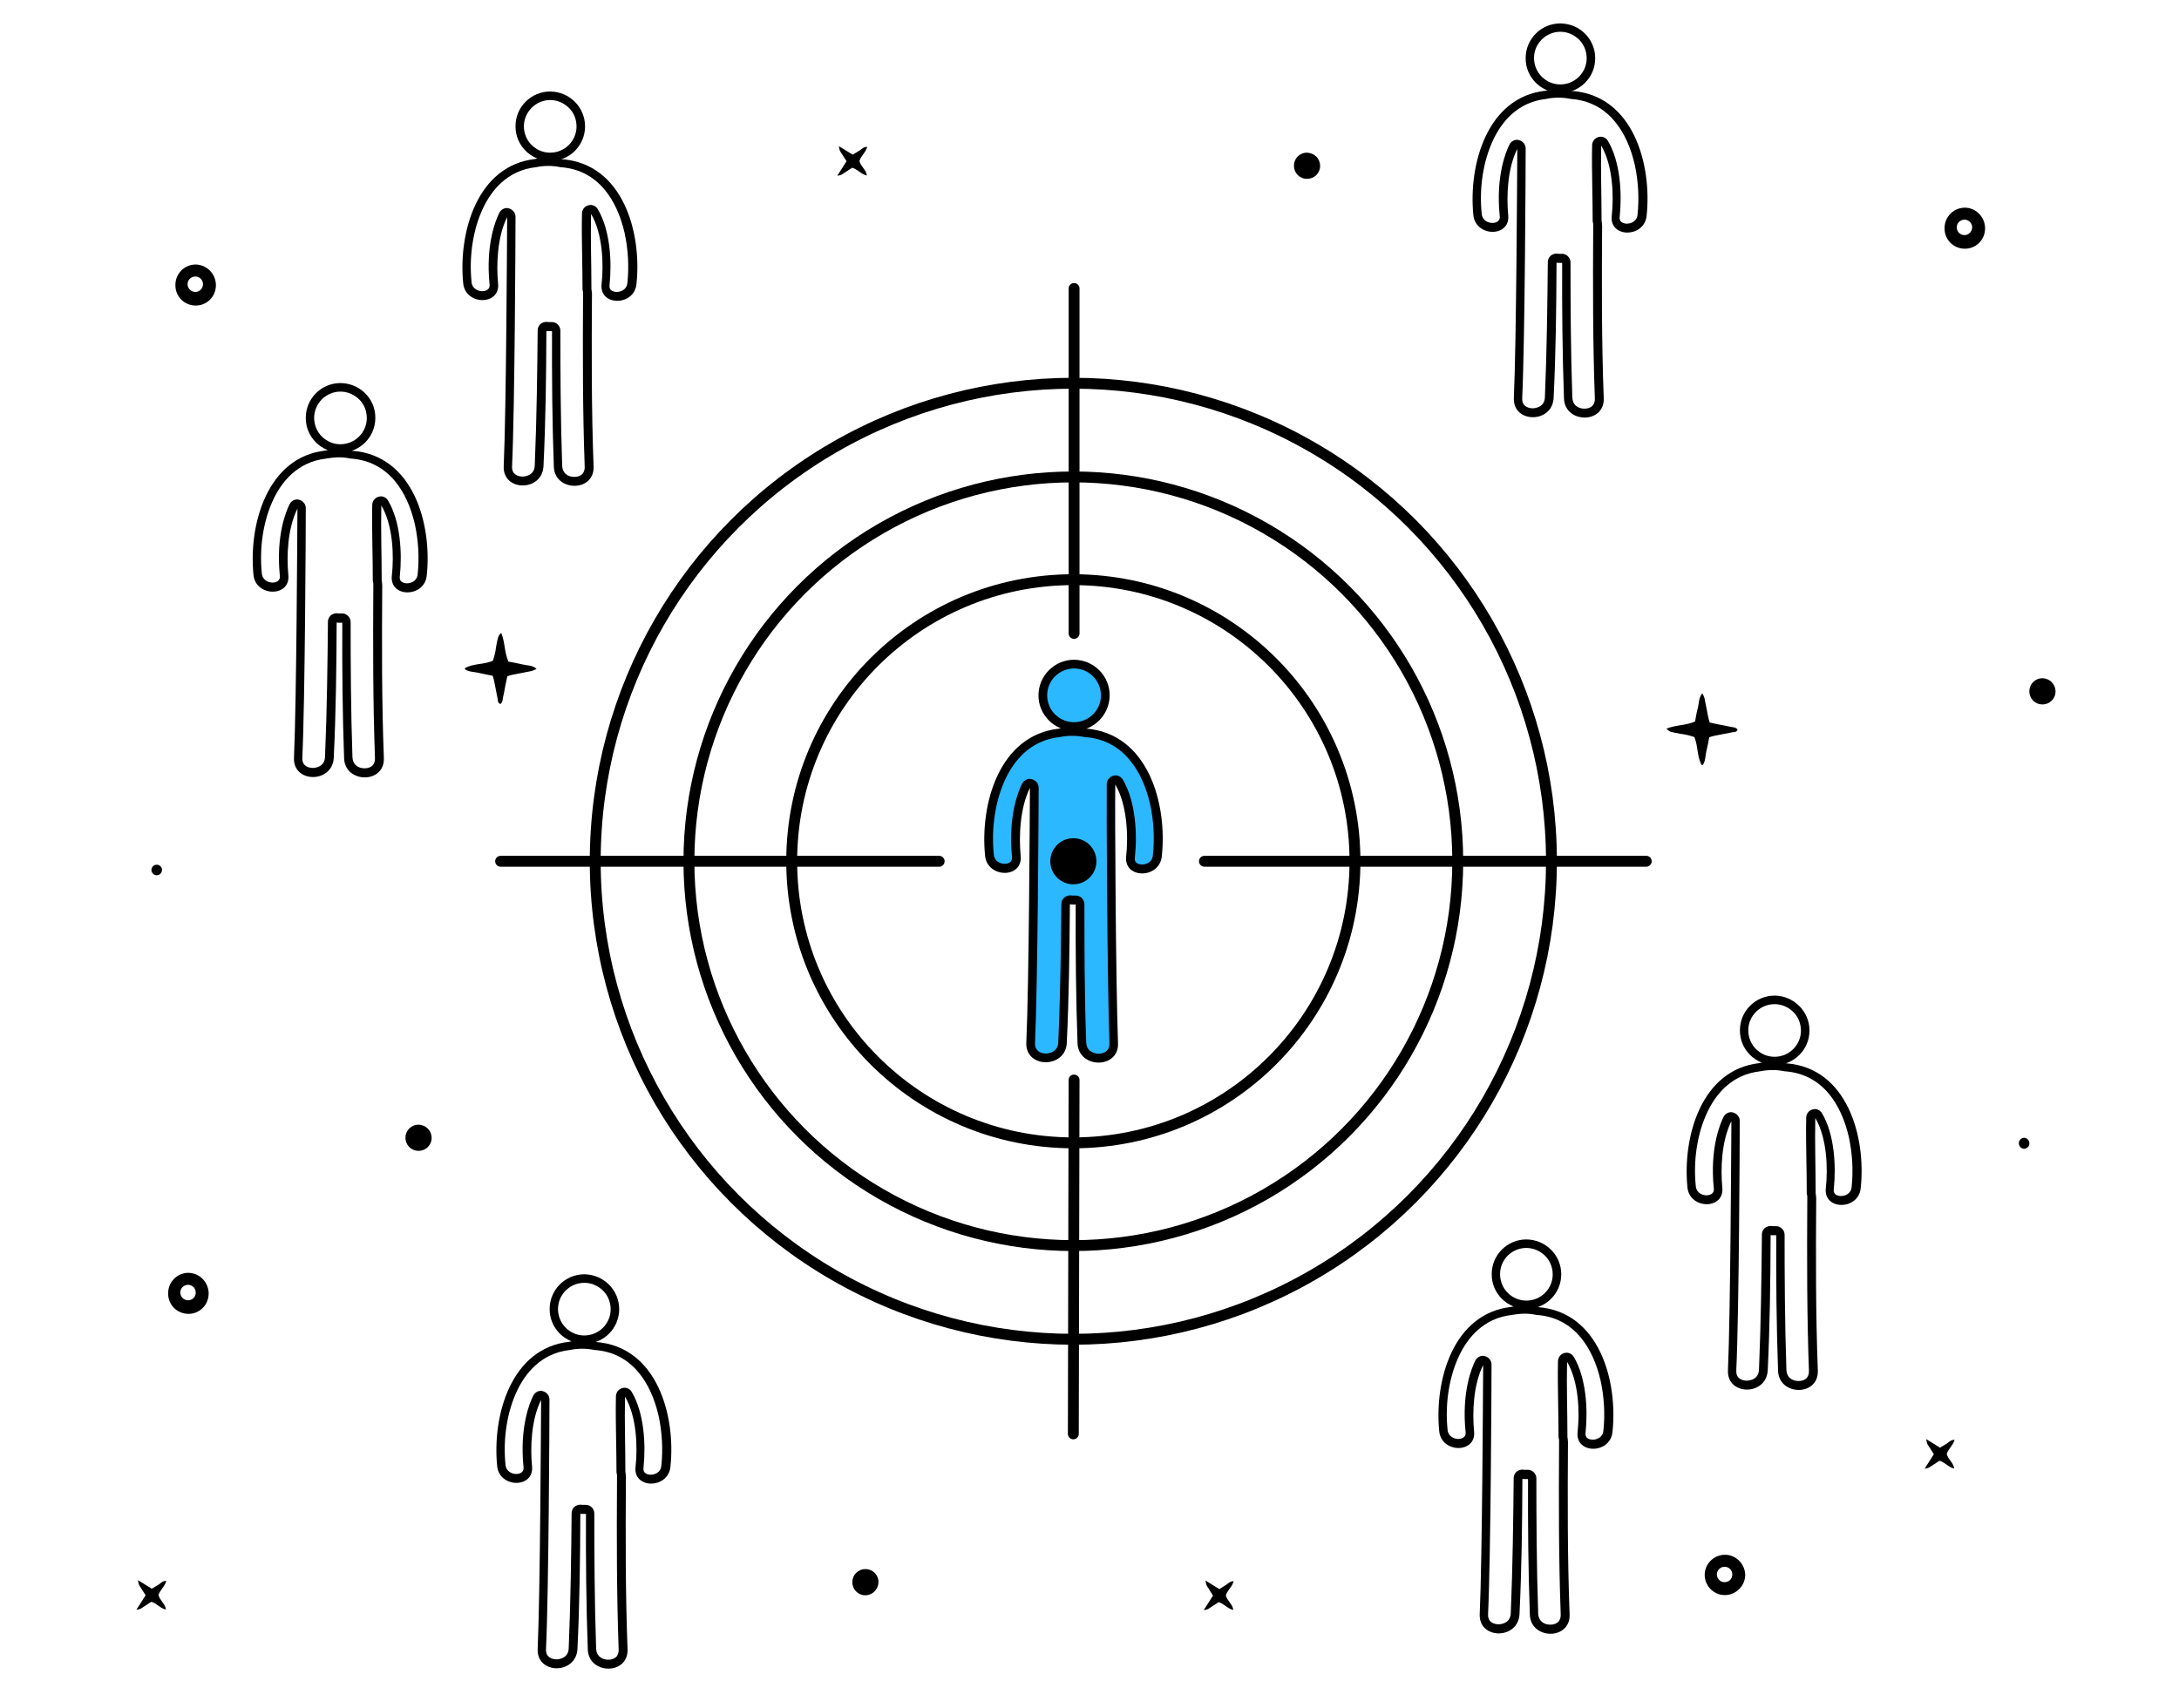 <?xml version="1.0" encoding="utf-8"?>
<!-- Generator: Adobe Illustrator 27.0.1, SVG Export Plug-In . SVG Version: 6.00 Build 0)  -->
<svg version="1.1" xmlns="http://www.w3.org/2000/svg" xmlns:xlink="http://www.w3.org/1999/xlink" x="0px" y="0px"
	 viewBox="0 0 1200 941" style="enable-background:new 0 0 1200 941;" xml:space="preserve">
<style type="text/css">
	.st0{fill:#2BB8FF;}
	.st1{fill:none;stroke:#000000;stroke-width:6;stroke-linecap:round;stroke-linejoin:round;stroke-miterlimit:10;}
</style>
<g id="fondo">
</g>
<g id="Capa_1">
	<path d="M956.9,401.8c-1.2-1.4-3-1.2-4.6-1.6c-1.8-0.5-3.8-0.7-5.6-1.1l-5.1-1.1c-0.4-1.1-0.7-2.1-0.9-3.2l-2-10.2
		c-0.3-1-0.7-1.9-1.2-2.7c-2.1,2.4-1.8,5.3-2.4,7.7c-0.7,2.4-1.1,5.2-1.6,7.8c-5,2.3-10.7,1.8-15.8,4c1.8,1.7,1.8,1.7,7.7,2.8
		c2.6,0.3,5.2,0.9,7.7,1.8c2.1,5,1.4,10.5,3.9,15.2c0,0.1,0.3,0.1,0.7,0.2c1.6-2.2,1.4-5,2-7.5c0.6-2.5,1.1-5.2,1.6-7.8
		c1.1-0.4,2.2-0.7,3.3-0.9l9.7-1.9C955.2,403.3,956.4,403.3,956.9,401.8z"/>
	<path d="M103.4,701.1L103.4,701.1c-5.9,0.2-10.7,5-10.8,11c0,0.1,0,0.2,0,0.3c-0.1,6.2,4.8,11.2,11,11.3c6.2,0.1,11.2-4.8,11.3-11
		V712C114.6,705.8,109.5,701,103.4,701.1z M103.5,716.2c-2.3,0-4.2-1.9-4.2-4.3c0-2.3,1.9-4.2,4.3-4.2h0.4c2.3,0.3,3.9,2.2,3.8,4.5
		C107.7,714.5,105.8,716.3,103.5,716.2z"/>
	<path d="M1081.7,114.4L1081.7,114.4c-5.9,0.2-10.7,5-10.8,11c0,0.1,0,0.2,0,0.3c-0.1,6.2,4.8,11.2,11,11.3
		c6.2,0.1,11.2-4.8,11.3-11v-0.7C1092.9,119.1,1087.8,114.2,1081.7,114.4z M1081.8,129.5c-2.3,0-4.2-1.9-4.2-4.3
		c0-2.3,1.9-4.2,4.3-4.2h0.4c2.3,0.3,3.9,2.2,3.8,4.5C1085.9,127.8,1084,129.5,1081.8,129.5z"/>
	<path d="M107.4,145.7L107.4,145.7c-5.9,0.2-10.7,5-10.8,11c0,0.1,0,0.2,0,0.3c-0.1,6.2,4.8,11.2,11,11.3c6.2,0.1,11.2-4.8,11.3-11
		v-0.7C118.6,150.4,113.5,145.6,107.4,145.7z M107.5,160.8c-2.3,0-4.2-1.9-4.2-4.3c0-2.3,1.9-4.2,4.3-4.2h0.4
		c2.3,0.3,3.9,2.2,3.8,4.5C111.6,159.1,109.7,160.9,107.5,160.8z"/>
	<path d="M949.6,856.4c-5.9,0.2-10.7,5-10.8,10.9c-0.1,6,4.7,11.1,10.7,11.3c6.1,0.2,11.3-4.6,11.6-10.7v-0.7
		C960.8,861.1,955.7,856.2,949.6,856.4z M949.7,871.5c-2.3,0-4.2-1.9-4.2-4.3c0-2.3,1.9-4.2,4.3-4.2h0.4c2.3,0.3,3.9,2.2,3.8,4.5
		C953.9,869.8,952,871.5,949.7,871.5z"/>
	<path d="M483.8,871.6c0.1-4-3.1-7.3-7.1-7.3c-4-0.1-7.3,3.1-7.3,7.1c-0.1,4,3.1,7.3,7.1,7.3c0,0,0,0,0,0h0.1
		C480.5,878.7,483.6,875.5,483.8,871.6z"/>
	<path d="M466.2,88.8l-5.1,8c0.8-0.1,1.7-0.3,2.4-0.6l5.8-3.8c3,0.8,4.9,3.6,8.1,4.3c-0.4-3.3-3.4-5-4.1-8c0.7-2.7,3.4-4.6,4.3-7.8
		c-2-0.1-3,1.2-4.2,2l-3.8,2.3l-7.6-4.7c0.4,2.5,0.4,2.5,1.7,4.4L466.2,88.8L466.2,88.8z"/>
	<path d="M80.2,878.7l-5.1,8c0.8-0.1,1.7-0.3,2.4-0.6l5.8-3.8c3,0.8,4.9,3.6,8.1,4.3c-0.4-3.3-3.4-5-4.1-8c0.7-2.7,3.4-4.6,4.3-7.8
		c-2-0.1-3,1.2-4.2,2l-3.8,2.3l-7.6-4.7c0.4,2.5,0.4,2.5,1.7,4.4L80.2,878.7L80.2,878.7z"/>
	<path d="M1065,801l-5.1,8c0.8-0.1,1.7-0.3,2.4-0.6l5.8-3.8c3,0.8,4.9,3.6,8.1,4.3c-0.4-3.3-3.4-5-4.1-8c0.7-2.7,3.4-4.6,4.3-7.8
		c-2-0.1-3,1.2-4.2,2l-3.8,2.3l-7.6-4.7c0.4,2.5,0.4,2.5,1.7,4.4L1065,801L1065,801z"/>
	<path d="M275.6,387.8c1.4-1.2,1.2-3,1.6-4.6c0.5-1.8,0.7-3.8,1.1-5.6l1.1-5.1c1-0.4,2.1-0.7,3.2-0.9l10.2-2c1-0.3,1.9-0.7,2.7-1.2
		c-2.4-2.1-5.3-1.8-7.7-2.4s-5.2-1.1-7.8-1.6c-2.3-5-1.8-10.7-4-15.8c-1.7,1.8-1.7,1.8-2.8,7.7c-0.3,2.6-0.9,5.2-1.8,7.7
		c-5,2.1-10.5,1.4-15.2,3.9c-0.1,0-0.1,0.3-0.2,0.7c2.3,1.6,5,1.4,7.5,2c2.5,0.6,5.2,1.1,7.8,1.6c0.4,1.1,0.7,2.2,0.9,3.3
		c0.7,3.2,1.2,6.4,1.9,9.7C274.2,386.1,274.2,387.3,275.6,387.8L275.6,387.8z"/>
	<path d="M668,878.9l-5.1,8c0.8-0.1,1.7-0.3,2.4-0.6l5.8-3.8c3,0.8,4.9,3.6,8.1,4.3c-0.4-3.3-3.4-5-4.1-8c0.7-2.7,3.4-4.6,4.3-7.8
		c-2-0.1-3,1.2-4.2,2l-3.7,2.3l-7.6-4.7c0.4,2.5,0.4,2.5,1.7,4.4L668,878.9L668,878.9z"/>
	<path d="M1114.7,626.7c-1.7,0.1-3,1.5-2.9,3.2c0.1,1.5,1.3,2.8,2.9,2.9c1.7-0.1,3-1.5,2.9-3.2
		C1117.5,628,1116.3,626.8,1114.7,626.7z"/>
	<path d="M719.9,84.1c-4-0.1-7.3,3.1-7.3,7.1c-0.1,4,3.1,7.3,7.1,7.3c4,0.1,7.3-3.1,7.3-7.1v-0.1C727,87.4,723.9,84.3,719.9,84.1z"
		/>
	<path d="M1124.9,373.6c-4-0.1-7.3,3.1-7.3,7.1c-0.1,4,3.1,7.3,7.1,7.3c4,0.1,7.3-3.1,7.3-7.1c0,0,0,0,0,0v-0.1
		C1132,376.9,1128.9,373.7,1124.9,373.6L1124.9,373.6z"/>
	<path d="M230.6,619.5c-4-0.1-7.3,3.1-7.3,7.1c-0.1,4,3.1,7.3,7.1,7.3c4,0.1,7.3-3.1,7.3-7.1v-0.1
		C237.7,622.8,234.5,619.6,230.6,619.5z"/>
	<path d="M86.5,476.3c-1.6-0.1-3,1.1-3.1,2.7s1.1,3,2.7,3.1c1.6,0.1,3-1.1,3.1-2.7l0,0C89.4,477.8,88.1,476.4,86.5,476.3z"/>
	<g>
		<g>
			<g>
				<g>
					<path class="st0" d="M591.4,400.1c-4.6,0-8.9-1.8-12.1-5.1c-3.3-3.3-5-7.6-5-12.2c0-9.5,7.7-17.1,17.2-17.1
						c9.5,0.1,17.2,7.8,17.2,17.3C608.6,392.5,600.9,400.1,591.4,400.1L591.4,400.1z"/>
					<path d="M591.5,368.2L591.5,368.2L591.5,368.2c8.2,0,14.8,6.7,14.8,14.9c0,8.1-6.7,14.7-14.8,14.7h-0.1
						c-8.2,0-14.8-6.7-14.7-14.9C576.7,374.8,583.4,368.2,591.5,368.2 M591.5,363.4c-10.7,0-19.5,8.7-19.6,19.5
						c-0.1,10.8,8.7,19.6,19.5,19.7h0.1c10.7,0,19.5-8.7,19.6-19.5C611.2,372.3,602.4,363.5,591.5,363.4
						C591.5,363.4,591.5,363.4,591.5,363.4L591.5,363.4z"/>
				</g>
				<g>
					<path class="st0" d="M605,582.9c-4.3,0-9.1-2.7-9.2-8.5c-1-26.7-1-53.5-1-76.2c0-0.6-0.2-1.3-0.7-1.8c-0.5-0.4-1-0.6-1.7-0.6
						c-0.1,0-0.1,0-0.2,0c-0.4,0-0.9,0-1.3,0c-0.6,0-1,0-1.6-0.1c-0.1,0-0.1,0-0.2,0c-0.6,0-1.2,0.2-1.6,0.6
						c-0.5,0.5-0.8,1.1-0.8,1.8c-0.2,22.5-0.5,49.2-1.7,76.2c-0.2,4.2-3.1,8.4-9.2,8.4c-2.5,0-4.9-0.9-6.4-2.5
						c-1.4-1.4-2.1-3.4-2-5.9c1.5-32.9,2-129.5,2-140.4c0-1.1-0.7-2.1-1.8-2.3c-0.2-0.1-0.4-0.1-0.6-0.1c-0.9,0-1.8,0.5-2.1,1.4
						c-7.1,14.2-5.9,33.3-5.3,38.7c0.2,2-0.2,3.6-1.3,4.7c-1.1,1.3-3,2-5.1,2c-3.7,0-8-2.3-8.4-7.2c-1.5-15.3,1-30.9,6.7-43.1
						c4.8-9.9,14.1-22.3,31.6-24.3c0.1,0,0.2,0,0.2-0.1c2.3-0.6,4.7-0.8,7.2-0.8c2.3,0,4.6,0.2,6.8,0.7c0.1,0,0.2,0,0.3,0.1
						c10.7,0.8,19.6,5.4,26.4,13.6c8.2,9.9,16,29.3,13.3,54.3c-0.6,4.9-4.7,7.2-8.4,7.2l0,0c-2.1,0-4-0.7-5.2-2
						c-1-1.2-1.4-2.8-1.3-4.8c1.4-12.4,0.4-29.8-6.3-41.1c-0.4-0.7-1.2-1.2-2.1-1.2c-0.2,0-0.4,0-0.6,0.1c-1,0.2-1.8,1.2-1.8,2.3
						c-0.2,13.8,0.3,110,1.5,142.6c0.1,2.4-0.6,4.4-2,5.8C609.9,582,607.6,582.9,605,582.9z"/>
					<path d="M590.6,405.3c2.1,0,4.2,0.2,6.3,0.6c0.2,0.1,0.4,0.1,0.6,0.1c10,0.7,18.4,5,24.7,12.7c5.2,6.2,9,14.6,11.2,24.4
						c2,9,2.5,18.8,1.5,28.1c-0.4,4-4,5-6,5c-1.4,0-2.7-0.5-3.3-1.2c-0.6-0.6-0.8-1.6-0.6-2.9c1.4-12.8,0.4-30.7-6.6-42.6
						c-0.9-1.5-2.5-2.4-4.1-2.4c-0.4,0-0.8,0.1-1.2,0.2c-2.1,0.6-3.5,2.4-3.6,4.5c-0.2,13.8,0.3,110.2,1.5,142.7
						c0.1,1.8-0.4,3.1-1.3,4.1c-1,1.1-2.7,1.8-4.6,1.8c-1.8,0-3.6-0.6-4.8-1.6c-1.4-1.1-2-2.6-2.1-4.6c-1-26.7-1-53.5-1-76.1
						c0-1.3-0.6-2.5-1.5-3.5c-0.9-0.9-2.1-1.3-3.3-1.3c-0.1,0-0.2,0-0.2,0c-0.4,0-0.8,0-1.2,0c-0.5,0-1,0-1.4-0.1
						c-0.1,0-0.2,0-0.3,0c-1.2,0-2.4,0.5-3.3,1.3c-1,0.9-1.5,2.1-1.5,3.5c-0.2,22.5-0.5,49.2-1.7,76.1c-0.2,6-6.2,6.2-6.8,6.2
						c-1.9,0-3.6-0.6-4.7-1.8c-1-1-1.4-2.4-1.3-4.1c1.5-32.9,2-129.6,2-140.5c0-2.2-1.5-4.1-3.7-4.7c-0.4-0.1-0.7-0.2-1.1-0.2
						c-1.8,0-3.4,1-4.3,2.6c-1.9,3.7-7.8,17.7-5.6,40.1c0.2,1.3-0.1,2.2-0.7,2.9c-0.6,0.7-1.9,1.2-3.3,1.2c-2.1,0-5.6-1.1-6-5.1
						c-1.5-14.8,0.9-30.1,6.5-41.8c4.5-9.5,13.3-21.1,29.7-22.9c0.2,0,0.4-0.1,0.6-0.1C586,405.5,588.3,405.3,590.6,405.3
						 M590.6,400.5c-2.6,0-5.3,0.3-7.7,0.9c-32.5,3.7-43.3,41.3-40.4,70c0.6,6.2,5.9,9.4,10.8,9.4c4.9,0,9.4-3.1,8.8-9.3
						c-1-10.5-0.5-26.3,5.1-37.5c-0.1,13.6-0.5,107.9-2,140.3c-0.3,7.2,5.1,10.8,10.7,10.8c5.6,0,11.3-3.6,11.6-10.7
						c1.2-25.5,1.5-50.8,1.7-76.3c0.6,0.1,1.2,0.1,1.8,0.1c0.5,0,1,0,1.4,0c-0.1,25.5,0.1,50.9,1,76.3c0.2,7.2,6,10.8,11.6,10.8
						s11-3.6,10.7-10.7c-1.2-32.5-1.8-128.4-1.5-142.5c6.6,11.3,7.2,28.5,6,39.6c-0.7,6.3,3.9,9.4,8.8,9.4c4.9,0,10.1-3.1,10.8-9.3
						c3.2-29.3-7.7-67.9-41.9-70.5C595.5,400.8,593,400.5,590.6,400.5L590.6,400.5z"/>
				</g>
			</g>
		</g>
		<circle class="st1" cx="591.1" cy="474.4" r="155.1"/>
		<line class="st1" x1="591.5" y1="158.9" x2="591.5" y2="348.9"/>
		<line class="st1" x1="591.5" y1="594.9" x2="591.1" y2="789.8"/>
		<line class="st1" x1="275.7" y1="474.4" x2="517.2" y2="474.4"/>
		<line class="st1" x1="663.3" y1="474.4" x2="906.6" y2="474.4"/>
		<circle class="st1" cx="591.1" cy="474.4" r="211.7"/>
		<circle cx="591.1" cy="474.4" r="12.7"/>
		<circle class="st1" cx="591.1" cy="474.4" r="263.3"/>
	</g>
</g>
<g id="Modo_de_aislamiento">
	<g>
		<g>
			<g>
				<path d="M859.3,17.5L859.3,17.5L859.3,17.5c3.9,0,7.5,1.6,10.3,4.3c2.7,2.7,4.2,6.4,4.2,10.3c0,7.9-6.5,14.4-14.5,14.4h-0.1
					c-3.9,0-7.5-1.6-10.2-4.3c-2.7-2.7-4.2-6.4-4.2-10.3C844.8,24,851.4,17.5,859.3,17.5 M859.3,12.9c-10.5,0-19.1,8.5-19.1,19.1
					c-0.1,10.6,8.5,19.1,19.1,19.2h0.1c10.5,0,19.1-8.5,19.1-19.1S870,13,859.3,12.9C859.3,12.9,859.3,12.9,859.3,12.9L859.3,12.9z"
					/>
			</g>
			<g>
				<path d="M858.4,53.8c2.1,0,4.1,0.2,6.1,0.6c0.2,0.1,0.4,0.1,0.6,0.1c9.8,0.7,18,4.9,24.2,12.4c5.1,6.1,8.8,14.3,11,23.9
					c1.9,8.8,2.5,18.4,1.5,27.5c-0.4,3.9-3.9,4.9-5.9,4.9c-1.4,0-2.6-0.5-3.3-1.2c-0.5-0.6-0.8-1.6-0.6-2.8
					c1.3-12.5,0.4-30-6.5-41.6c-0.9-1.5-2.4-2.3-4-2.3c-0.4,0-0.8,0.1-1.2,0.2c-2,0.5-3.4,2.3-3.5,4.4c-0.2,8.1,0,16.3,0.1,24.1
					c0.1,5.7,0.2,11.5,0.2,17.3c0,0.4,0,0.7,0.1,1c0.2,0.6,0.2,1.2,0.2,1.7c-0.2,35.4-0.2,64.9,0.9,95.4c0.1,1.7-0.4,3-1.2,4
					c-1,1.1-2.6,1.7-4.5,1.7c-1.8,0-3.5-0.5-4.7-1.6c-1.3-1.1-1.9-2.6-2-4.5c-0.9-26.1-1-52.3-1-74.5c0-1.2-0.5-2.5-1.5-3.4
					c-0.9-0.9-2-1.3-3.2-1.3c-0.1,0-0.2,0-0.2,0c-0.4,0-0.8,0-1.2,0c-0.5,0-0.9,0-1.4-0.1c-0.1,0-0.2,0-0.3,0
					c-1.2,0-2.3,0.5-3.2,1.2c-0.9,0.9-1.5,2.1-1.5,3.4c-0.2,22-0.5,48.1-1.6,74.5c-0.2,5.9-6.1,6.1-6.7,6.1c-1.9,0-3.5-0.6-4.6-1.7
					c-0.9-0.9-1.3-2.3-1.2-4c1.5-32.1,1.9-126.7,1.9-137.4c0-2.2-1.5-4-3.6-4.6c-0.4-0.1-0.7-0.2-1.1-0.2c-1.7,0-3.3,0.9-4.2,2.6
					c-1.9,3.7-7.6,17.3-5.4,39.2c0.2,1.2-0.1,2.2-0.7,2.8c-0.6,0.7-1.9,1.2-3.3,1.2c-2,0-5.5-1.1-5.9-5c-1.5-14.5,0.9-29.4,6.4-40.9
					c4.4-9.3,13-20.6,29-22.4c0.2,0,0.4-0.1,0.5-0.1C853.9,54,856.1,53.8,858.4,53.8 M858.4,49.1c-2.6,0-5.1,0.3-7.5,0.9
					c-31.8,3.6-42.3,40.4-39.5,68.5c0.6,6.1,5.8,9.2,10.6,9.2c4.7,0,9.2-3,8.6-9.1c-1-10.3-0.5-25.7,5-36.6
					c-0.1,13.3-0.5,105.5-1.9,137.2c-0.3,7.1,5,10.6,10.5,10.6c5.4,0,11-3.5,11.4-10.5c1.2-24.9,1.5-49.7,1.6-74.6
					c0.5,0.1,1.2,0.1,1.7,0.1c0.5,0,0.9,0,1.4,0c-0.1,24.9,0.1,49.8,1,74.6c0.2,7.1,5.9,10.6,11.4,10.6c5.4,0,10.7-3.5,10.5-10.5
					c-1.2-31.7-1.1-63.5-0.9-95.2c0-1-0.2-1.9-0.3-2.7c0-13.8-0.5-27.6-0.2-41.4c6.5,11,7,27.9,5.8,38.7c-0.7,6.1,3.8,9.2,8.6,9.2
					c4.7,0,9.9-3,10.6-9.1c3.1-28.6-7.5-66.4-41-68.9C863.2,49.4,860.8,49.1,858.4,49.1L858.4,49.1z"/>
			</g>
		</g>
	</g>
	<g>
		<g>
			<g>
				<path d="M303,55.1L303,55.1L303,55.1c3.9,0,7.5,1.6,10.3,4.3s4.2,6.4,4.2,10.3c0,7.9-6.5,14.4-14.5,14.4h-0.1
					c-3.9,0-7.5-1.6-10.2-4.3c-2.7-2.7-4.2-6.4-4.2-10.3C288.6,61.6,295.1,55.1,303,55.1 M303,50.4c-10.5,0-19.1,8.5-19.1,19.1
					c-0.1,10.6,8.5,19.1,19.1,19.2h0.1c10.5,0,19.1-8.5,19.1-19.1C322.2,59.1,313.7,50.5,303,50.4C303,50.4,303,50.4,303,50.4
					L303,50.4z"/>
			</g>
			<g>
				<path d="M302.1,91.4c2.1,0,4.1,0.2,6.1,0.6c0.2,0.1,0.4,0.1,0.6,0.1c9.8,0.7,18,4.9,24.2,12.4c5.1,6.1,8.8,14.3,11,23.9
					c1.9,8.8,2.5,18.4,1.5,27.5c-0.4,3.9-3.9,4.9-5.9,4.9c-1.4,0-2.6-0.5-3.3-1.2c-0.5-0.6-0.8-1.6-0.6-2.8
					c1.3-12.5,0.4-30-6.5-41.6c-0.9-1.5-2.4-2.3-4-2.3c-0.4,0-0.8,0.1-1.2,0.2c-2,0.5-3.4,2.3-3.5,4.4c-0.2,8.1,0,16.3,0.1,24.1
					c0.1,5.7,0.2,11.5,0.2,17.3c0,0.4,0,0.7,0.1,1c0.2,0.6,0.2,1.2,0.2,1.7c-0.2,35.4-0.2,64.9,0.9,95.4c0.1,1.7-0.4,3-1.2,4
					c-1,1.1-2.6,1.7-4.5,1.7c-1.8,0-3.5-0.5-4.7-1.6c-1.3-1.1-1.9-2.6-2-4.5c-0.9-26.1-1-52.3-1-74.5c0-1.2-0.5-2.5-1.5-3.4
					c-0.9-0.9-2-1.3-3.2-1.3c-0.1,0-0.2,0-0.2,0c-0.4,0-0.8,0-1.2,0c-0.5,0-0.9,0-1.4-0.1c-0.1,0-0.2,0-0.3,0
					c-1.2,0-2.3,0.5-3.2,1.2c-0.9,0.9-1.5,2.1-1.5,3.4c-0.2,22-0.5,48.1-1.6,74.5c-0.2,5.9-6.1,6.1-6.7,6.1c-1.9,0-3.5-0.6-4.6-1.7
					c-0.9-0.9-1.3-2.3-1.2-4c1.5-32.1,1.9-126.7,1.9-137.4c0-2.2-1.5-4-3.6-4.6c-0.4-0.1-0.7-0.2-1.1-0.2c-1.7,0-3.3,0.9-4.2,2.6
					c-1.9,3.7-7.6,17.3-5.4,39.2c0.2,1.2-0.1,2.2-0.7,2.8c-0.6,0.7-1.9,1.2-3.3,1.2c-2,0-5.5-1.1-5.9-5c-1.5-14.5,0.9-29.4,6.4-40.9
					c4.4-9.3,13-20.6,29-22.4c0.2,0,0.4-0.1,0.5-0.1C297.7,91.6,299.8,91.4,302.1,91.4 M302.1,86.7c-2.6,0-5.1,0.3-7.5,0.9
					c-31.8,3.6-42.3,40.4-39.5,68.5c0.6,6.1,5.8,9.2,10.6,9.2c4.7,0,9.2-3,8.6-9.1c-1-10.3-0.5-25.7,5-36.6
					c-0.1,13.3-0.5,105.5-1.9,137.2c-0.3,7.1,5,10.6,10.5,10.6c5.4,0,11-3.5,11.4-10.5c1.2-24.9,1.5-49.7,1.6-74.6
					c0.5,0.1,1.2,0.1,1.7,0.1c0.5,0,0.9,0,1.4,0c-0.1,24.9,0.1,49.8,1,74.6c0.2,7.1,5.9,10.6,11.4,10.6c5.4,0,10.7-3.5,10.5-10.5
					c-1.2-31.7-1.1-63.5-0.9-95.2c0-1-0.2-1.9-0.3-2.7c0-13.8-0.5-27.6-0.2-41.4c6.5,11,7,27.9,5.8,38.7c-0.7,6.1,3.8,9.2,8.6,9.2
					s9.9-3,10.6-9.1c3.1-28.6-7.5-66.4-41-68.9C306.9,86.9,304.5,86.7,302.1,86.7L302.1,86.7z"/>
			</g>
		</g>
	</g>
	<g>
		<g>
			<g>
				<path d="M321.8,706.6L321.8,706.6L321.8,706.6c3.9,0,7.5,1.6,10.3,4.3c2.7,2.7,4.2,6.4,4.2,10.3c0,7.9-6.5,14.4-14.5,14.4h-0.1
					c-3.9,0-7.5-1.6-10.2-4.3c-2.7-2.7-4.2-6.4-4.2-10.3C307.3,713.1,313.8,706.6,321.8,706.6 M321.8,701.9
					c-10.5,0-19.1,8.5-19.1,19.1c-0.1,10.6,8.5,19.1,19.1,19.2h0.1c10.5,0,19.1-8.5,19.1-19.1C341,710.6,332.4,702,321.8,701.9
					C321.8,701.9,321.8,701.9,321.8,701.9L321.8,701.9z"/>
			</g>
			<g>
				<path d="M320.8,742.9c2.1,0,4.1,0.2,6.1,0.6c0.2,0.1,0.4,0.1,0.6,0.1c9.8,0.7,18,4.9,24.2,12.4c5.1,6.1,8.8,14.3,11,23.9
					c1.9,8.8,2.5,18.4,1.5,27.5c-0.4,3.9-3.9,4.9-5.9,4.9c-1.4,0-2.6-0.5-3.3-1.2c-0.5-0.6-0.8-1.6-0.6-2.8
					c1.3-12.5,0.4-30-6.5-41.6c-0.9-1.5-2.4-2.3-4-2.3c-0.4,0-0.8,0.1-1.2,0.2c-2,0.5-3.4,2.3-3.5,4.4c-0.2,8.1,0,16.3,0.1,24.1
					c0.1,5.7,0.2,11.5,0.2,17.3c0,0.4,0,0.7,0.1,1c0.2,0.6,0.2,1.2,0.2,1.7c-0.2,35.4-0.2,64.9,0.9,95.4c0.1,1.7-0.4,3-1.2,4
					c-1,1.1-2.6,1.7-4.5,1.7c-1.8,0-3.5-0.5-4.7-1.6c-1.3-1.1-1.9-2.6-2-4.5c-0.9-26.1-1-52.3-1-74.5c0-1.2-0.5-2.5-1.5-3.4
					c-0.9-0.9-2-1.3-3.2-1.3c-0.1,0-0.2,0-0.2,0c-0.4,0-0.8,0-1.2,0c-0.5,0-0.9,0-1.4-0.1c-0.1,0-0.2,0-0.3,0
					c-1.2,0-2.3,0.5-3.2,1.2c-0.9,0.9-1.5,2.1-1.5,3.4c-0.2,22-0.5,48.1-1.6,74.5c-0.2,5.9-6.1,6.1-6.7,6.1c-1.9,0-3.5-0.6-4.6-1.7
					c-0.9-0.9-1.3-2.3-1.2-4c1.5-32.1,1.9-126.7,1.9-137.4c0-2.2-1.5-4-3.6-4.6c-0.4-0.1-0.7-0.2-1.1-0.2c-1.7,0-3.3,0.9-4.2,2.6
					c-1.9,3.7-7.6,17.3-5.4,39.2c0.2,1.2-0.1,2.2-0.7,2.8c-0.6,0.7-1.9,1.2-3.3,1.2c-2,0-5.5-1.1-5.9-5c-1.5-14.5,0.9-29.4,6.4-40.9
					c4.4-9.3,13-20.6,29-22.4c0.2,0,0.4-0.1,0.5-0.1C316.4,743.1,318.6,742.9,320.8,742.9 M320.8,738.2c-2.6,0-5.1,0.3-7.5,0.9
					c-31.8,3.6-42.3,40.4-39.5,68.5c0.6,6.1,5.8,9.2,10.6,9.2c4.7,0,9.2-3,8.6-9.1c-1-10.3-0.5-25.7,5-36.6
					c-0.1,13.3-0.5,105.5-1.9,137.2c-0.3,7.1,5,10.6,10.5,10.6c5.4,0,11-3.5,11.4-10.5c1.2-24.9,1.5-49.7,1.6-74.6
					c0.5,0.1,1.2,0.1,1.7,0.1c0.5,0,0.9,0,1.4,0c-0.1,24.9,0.1,49.8,1,74.6c0.2,7.1,5.9,10.6,11.4,10.6c5.4,0,10.7-3.5,10.5-10.5
					c-1.2-31.7-1.1-63.5-0.9-95.2c0-1-0.2-1.9-0.3-2.7c0-13.8-0.5-27.6-0.2-41.4c6.5,11,7,27.9,5.8,38.7c-0.7,6.1,3.8,9.2,8.6,9.2
					c4.7,0,9.9-3,10.6-9.1c3.1-28.6-7.5-66.4-41-68.9C325.7,738.4,323.3,738.2,320.8,738.2L320.8,738.2z"/>
			</g>
		</g>
	</g>
	<g>
		<g>
			<g>
				<path d="M187.5,215.7L187.5,215.7L187.5,215.7c3.9,0,7.5,1.6,10.3,4.3s4.2,6.4,4.2,10.3c0,7.9-6.5,14.4-14.5,14.4h-0.1
					c-3.9,0-7.5-1.6-10.2-4.3c-2.7-2.7-4.2-6.4-4.2-10.3C173.1,222.1,179.6,215.7,187.5,215.7 M187.5,211
					c-10.5,0-19.1,8.5-19.1,19.1c-0.1,10.6,8.5,19.1,19.1,19.2h0.1c10.5,0,19.1-8.5,19.1-19.1C206.8,219.6,198.2,211.1,187.5,211
					C187.5,211,187.5,211,187.5,211L187.5,211z"/>
			</g>
			<g>
				<path d="M186.6,251.9c2.1,0,4.1,0.2,6.1,0.6c0.2,0.1,0.4,0.1,0.6,0.1c9.8,0.7,18,4.9,24.2,12.4c5.1,6.1,8.8,14.3,11,23.9
					c1.9,8.8,2.5,18.4,1.5,27.5c-0.4,3.9-3.9,4.9-5.9,4.9c-1.4,0-2.6-0.5-3.3-1.2c-0.5-0.6-0.8-1.6-0.6-2.8
					c1.3-12.5,0.4-30-6.5-41.6c-0.9-1.5-2.4-2.3-4-2.3c-0.4,0-0.8,0.1-1.2,0.2c-2,0.5-3.4,2.3-3.5,4.4c-0.2,8.1,0,16.3,0.1,24.1
					c0.1,5.7,0.2,11.5,0.2,17.3c0,0.4,0,0.7,0.1,1c0.2,0.6,0.2,1.2,0.2,1.7c-0.2,35.4-0.2,64.9,0.9,95.4c0.1,1.7-0.4,3-1.2,4
					c-1,1.1-2.6,1.7-4.5,1.7c-1.8,0-3.5-0.5-4.7-1.6c-1.3-1.1-1.9-2.6-2-4.5c-0.9-26.1-1-52.3-1-74.5c0-1.2-0.5-2.5-1.5-3.4
					c-0.9-0.9-2-1.3-3.2-1.3c-0.1,0-0.2,0-0.2,0c-0.4,0-0.8,0-1.2,0c-0.5,0-0.9,0-1.4-0.1c-0.1,0-0.2,0-0.3,0
					c-1.2,0-2.3,0.5-3.2,1.2c-0.9,0.9-1.5,2.1-1.5,3.4c-0.2,22-0.5,48.1-1.6,74.5c-0.2,5.9-6.1,6.1-6.7,6.1c-1.9,0-3.5-0.6-4.6-1.7
					c-0.9-0.9-1.3-2.3-1.2-4c1.5-32.1,1.9-126.7,1.9-137.4c0-2.2-1.5-4-3.6-4.6c-0.4-0.1-0.7-0.2-1.1-0.2c-1.7,0-3.3,0.9-4.2,2.6
					c-1.9,3.7-7.6,17.3-5.4,39.2c0.2,1.2-0.1,2.2-0.7,2.8c-0.6,0.7-1.9,1.2-3.3,1.2c-2,0-5.5-1.1-5.9-5c-1.5-14.5,0.9-29.4,6.4-40.9
					c4.4-9.3,13-20.6,29-22.4c0.2,0,0.4-0.1,0.5-0.1C182.2,252.2,184.3,251.9,186.6,251.9 M186.6,247.3c-2.6,0-5.1,0.3-7.5,0.9
					c-31.8,3.6-42.3,40.4-39.5,68.5c0.6,6.1,5.8,9.2,10.6,9.2c4.7,0,9.2-3,8.6-9.1c-1-10.3-0.5-25.7,5-36.6
					c-0.1,13.3-0.5,105.5-1.9,137.2c-0.3,7.1,5,10.6,10.5,10.6c5.4,0,11-3.5,11.4-10.5c1.2-24.9,1.5-49.7,1.6-74.6
					c0.5,0.1,1.2,0.1,1.7,0.1c0.5,0,0.9,0,1.4,0c-0.1,24.9,0.1,49.8,1,74.6c0.2,7.1,5.9,10.6,11.4,10.6c5.4,0,10.7-3.5,10.5-10.5
					c-1.2-31.7-1.1-63.5-0.9-95.2c0-1-0.2-1.9-0.3-2.7c0-13.8-0.5-27.6-0.2-41.4c6.5,11,7,27.9,5.8,38.7c-0.7,6.1,3.8,9.2,8.6,9.2
					c4.7,0,9.9-3,10.6-9.1c3.1-28.6-7.5-66.4-41-68.9C191.4,247.5,189,247.3,186.6,247.3L186.6,247.3z"/>
			</g>
		</g>
	</g>
	<g>
		<g>
			<g>
				<path d="M840.6,687.4L840.6,687.4L840.6,687.4c3.9,0,7.5,1.6,10.3,4.3c2.7,2.7,4.2,6.4,4.2,10.3c0,7.9-6.5,14.4-14.5,14.4h-0.1
					c-3.9,0-7.5-1.6-10.2-4.3c-2.7-2.7-4.2-6.4-4.2-10.3C826.1,693.8,832.6,687.4,840.6,687.4 M840.6,682.7
					c-10.5,0-19.1,8.5-19.1,19.1c-0.1,10.6,8.5,19.1,19.1,19.2h0.1c10.5,0,19.1-8.5,19.1-19.1C859.8,691.3,851.2,682.8,840.6,682.7
					C840.6,682.7,840.6,682.7,840.6,682.7L840.6,682.7z"/>
			</g>
			<g>
				<path d="M839.6,723.6c2.1,0,4.1,0.2,6.1,0.6c0.2,0.1,0.4,0.1,0.6,0.1c9.8,0.7,18,4.9,24.2,12.4c5.1,6.1,8.8,14.3,11,23.9
					c1.9,8.8,2.5,18.4,1.5,27.5c-0.4,3.9-3.9,4.9-5.9,4.9c-1.4,0-2.6-0.5-3.3-1.2c-0.5-0.6-0.8-1.6-0.6-2.8
					c1.3-12.5,0.4-30-6.5-41.6c-0.9-1.5-2.4-2.3-4-2.3c-0.4,0-0.8,0.1-1.2,0.2c-2,0.5-3.4,2.3-3.5,4.4c-0.2,8.1,0,16.3,0.1,24.1
					c0.1,5.7,0.2,11.5,0.2,17.3c0,0.4,0,0.7,0.1,1c0.2,0.6,0.2,1.2,0.2,1.7c-0.2,35.4-0.2,64.9,0.9,95.4c0.1,1.7-0.4,3-1.2,4
					c-1,1.1-2.6,1.7-4.5,1.7c-1.8,0-3.5-0.5-4.7-1.6c-1.3-1.1-1.9-2.6-2-4.5c-0.9-26.1-1-52.3-1-74.5c0-1.2-0.5-2.5-1.5-3.4
					c-0.9-0.9-2-1.3-3.2-1.3c-0.1,0-0.2,0-0.2,0c-0.4,0-0.8,0-1.2,0c-0.5,0-0.9,0-1.4-0.1c-0.1,0-0.2,0-0.3,0
					c-1.2,0-2.3,0.5-3.2,1.2c-0.9,0.9-1.5,2.1-1.5,3.4c-0.2,22-0.5,48.1-1.6,74.5c-0.2,5.9-6.1,6.1-6.7,6.1c-1.9,0-3.5-0.6-4.6-1.7
					c-0.9-0.9-1.3-2.3-1.2-4c1.5-32.1,1.9-126.7,1.9-137.4c0-2.2-1.5-4-3.6-4.6c-0.4-0.1-0.7-0.2-1.1-0.2c-1.7,0-3.3,0.9-4.2,2.6
					c-1.9,3.7-7.6,17.3-5.4,39.2c0.2,1.2-0.1,2.2-0.7,2.8c-0.6,0.7-1.9,1.2-3.3,1.2c-2,0-5.5-1.1-5.9-5c-1.5-14.5,0.9-29.4,6.4-40.9
					c4.4-9.3,13-20.6,29-22.4c0.2,0,0.4-0.1,0.5-0.1C835.2,723.9,837.4,723.6,839.6,723.6 M839.6,719c-2.6,0-5.1,0.3-7.5,0.9
					c-31.8,3.6-42.3,40.4-39.5,68.5c0.6,6.1,5.8,9.2,10.6,9.2c4.7,0,9.2-3,8.6-9.1c-1-10.3-0.5-25.7,5-36.6
					c-0.1,13.3-0.5,105.5-1.9,137.2c-0.3,7.1,5,10.6,10.5,10.6c5.4,0,11-3.5,11.4-10.5c1.2-24.9,1.5-49.7,1.6-74.6
					c0.5,0.1,1.2,0.1,1.7,0.1c0.5,0,0.9,0,1.4,0c-0.1,24.9,0.1,49.8,1,74.6c0.2,7.1,5.9,10.6,11.4,10.6c5.4,0,10.7-3.5,10.5-10.5
					c-1.2-31.7-1.1-63.5-0.9-95.2c0-1-0.2-1.9-0.3-2.7c0-13.8-0.5-27.6-0.2-41.4c6.5,11,7,27.9,5.8,38.7c-0.7,6.1,3.8,9.2,8.6,9.2
					s9.9-3,10.6-9.1c3.1-28.6-7.5-66.4-41-68.9C844.4,719.2,842,719,839.6,719L839.6,719z"/>
			</g>
		</g>
	</g>
	<g>
		<g>
			<g>
				<path d="M977.3,553.1L977.3,553.1L977.3,553.1c3.9,0,7.5,1.6,10.3,4.3c2.7,2.7,4.2,6.4,4.2,10.3c0,7.9-6.5,14.4-14.5,14.4h-0.1
					c-3.9,0-7.5-1.6-10.2-4.3c-2.7-2.7-4.2-6.4-4.2-10.3C962.8,559.6,969.3,553.1,977.3,553.1 M977.3,548.4
					c-10.5,0-19.1,8.5-19.1,19.1c-0.1,10.6,8.5,19.1,19.1,19.2h0.1c10.5,0,19.1-8.5,19.1-19.1C996.5,557.1,987.9,548.5,977.3,548.4
					C977.3,548.4,977.3,548.4,977.3,548.4L977.3,548.4z"/>
			</g>
			<g>
				<path d="M976.3,589.4c2.1,0,4.1,0.2,6.1,0.6c0.2,0.1,0.4,0.1,0.6,0.1c9.8,0.7,18,4.9,24.2,12.4c5.1,6.1,8.8,14.3,11,23.9
					c1.9,8.8,2.5,18.4,1.5,27.5c-0.4,3.9-3.9,4.9-5.9,4.9c-1.4,0-2.6-0.5-3.3-1.2c-0.5-0.6-0.8-1.6-0.6-2.8
					c1.3-12.5,0.4-30-6.5-41.6c-0.9-1.5-2.4-2.3-4-2.3c-0.4,0-0.8,0.1-1.2,0.2c-2,0.5-3.4,2.3-3.5,4.4c-0.2,8.1,0,16.3,0.1,24.1
					c0.1,5.7,0.2,11.5,0.2,17.3c0,0.4,0,0.7,0.1,1c0.2,0.6,0.2,1.2,0.2,1.7c-0.2,35.4-0.2,64.9,0.9,95.4c0.1,1.7-0.4,3-1.2,4
					c-1,1.1-2.6,1.7-4.5,1.7c-1.8,0-3.5-0.5-4.7-1.6c-1.3-1.1-1.9-2.6-2-4.5c-0.9-26.1-1-52.3-1-74.5c0-1.2-0.5-2.5-1.5-3.4
					c-0.9-0.9-2-1.3-3.2-1.3c-0.1,0-0.2,0-0.2,0c-0.4,0-0.8,0-1.2,0c-0.5,0-0.9,0-1.4-0.1c-0.1,0-0.2,0-0.3,0
					c-1.2,0-2.3,0.5-3.2,1.2c-0.9,0.9-1.5,2.1-1.5,3.4c-0.2,22-0.5,48.1-1.6,74.5c-0.2,5.9-6.1,6.1-6.7,6.1c-1.9,0-3.5-0.6-4.6-1.7
					c-0.9-0.9-1.3-2.3-1.2-4c1.5-32.1,1.9-126.7,1.9-137.4c0-2.2-1.5-4-3.6-4.6c-0.4-0.1-0.7-0.2-1.1-0.2c-1.7,0-3.3,0.9-4.2,2.6
					c-1.9,3.7-7.6,17.3-5.4,39.2c0.2,1.2-0.1,2.2-0.7,2.8c-0.6,0.7-1.9,1.2-3.3,1.2c-2,0-5.5-1.1-5.9-5c-1.5-14.5,0.9-29.4,6.4-40.9
					c4.4-9.3,13-20.6,29-22.4c0.2,0,0.4-0.1,0.5-0.1C971.9,589.6,974.1,589.4,976.3,589.4 M976.3,584.7c-2.6,0-5.1,0.3-7.5,0.9
					c-31.8,3.6-42.3,40.4-39.5,68.5c0.6,6.1,5.8,9.2,10.6,9.2c4.7,0,9.2-3,8.6-9.1c-1-10.3-0.5-25.7,5-36.6
					c-0.1,13.3-0.5,105.5-1.9,137.2c-0.3,7.1,5,10.6,10.5,10.6c5.4,0,11-3.5,11.4-10.5c1.2-24.9,1.5-49.7,1.6-74.6
					c0.5,0.1,1.2,0.1,1.7,0.1c0.5,0,0.9,0,1.4,0c-0.1,24.9,0.1,49.8,1,74.6c0.2,7.1,5.9,10.6,11.4,10.6c5.4,0,10.7-3.5,10.5-10.5
					c-1.2-31.7-1.1-63.5-0.9-95.2c0-1-0.2-1.9-0.3-2.7c0-13.8-0.5-27.6-0.2-41.4c6.5,11,7,27.9,5.8,38.7c-0.7,6.1,3.8,9.2,8.6,9.2
					s9.9-3,10.6-9.1c3.1-28.6-7.5-66.4-41-68.9C981.2,584.9,978.7,584.7,976.3,584.7L976.3,584.7z"/>
			</g>
		</g>
	</g>
</g>
</svg>
